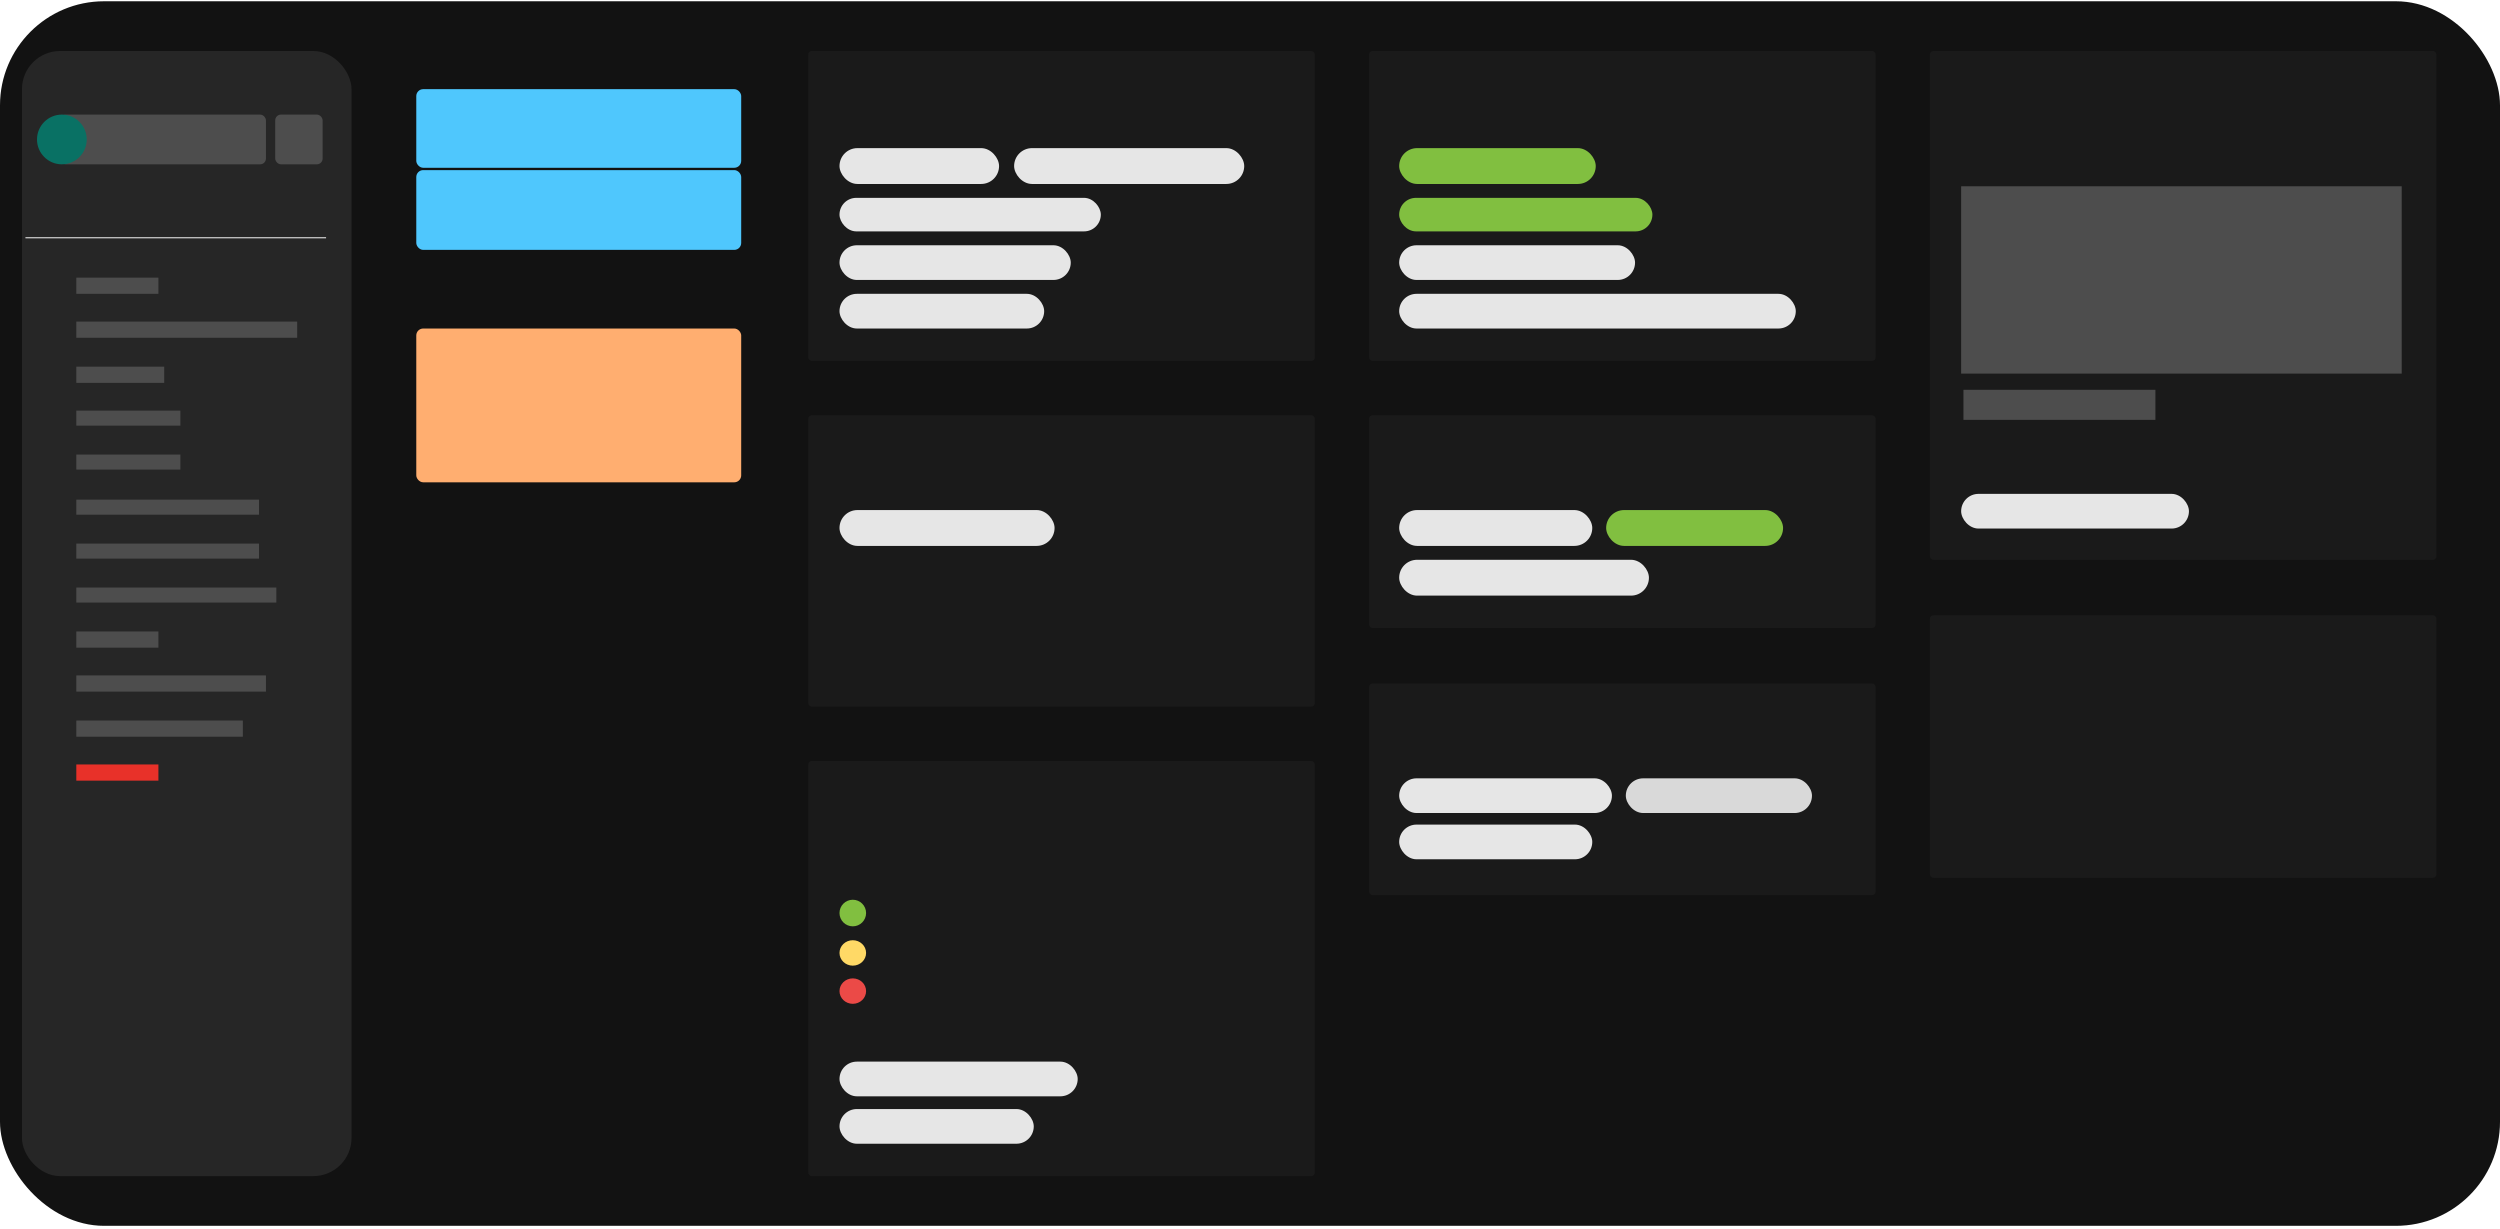 <svg width="468" height="230" viewBox="0 0 468 230" fill="none" xmlns="http://www.w3.org/2000/svg">
<rect y="0.238" width="468" height="229.238" rx="19.482" fill="#121212"/>
<rect x="4.112" y="9.547" width="61.693" height="210.621" rx="7.143" fill="#262626"/>
<rect x="77.927" y="31.843" width="60.826" height="14.936" rx="1.299" fill="#4FC7FD"/>
<rect x="151.31" y="9.547" width="94.812" height="58.013" rx="0.649" fill="#1A1A1A"/>
<rect x="151.31" y="77.733" width="94.812" height="54.549" rx="0.649" fill="#1A1A1A"/>
<rect x="151.31" y="142.457" width="94.812" height="77.711" rx="0.649" fill="#1A1A1A"/>
<rect x="256.296" y="9.547" width="94.812" height="58.013" rx="0.649" fill="#1A1A1A"/>
<rect x="361.281" y="9.547" width="94.812" height="95.245" rx="0.649" fill="#1A1A1A"/>
<rect x="256.296" y="77.733" width="94.812" height="39.83" rx="0.649" fill="#1A1A1A"/>
<rect x="256.296" y="127.953" width="94.812" height="39.613" rx="0.649" fill="#1A1A1A"/>
<rect x="361.281" y="115.182" width="94.812" height="49.138" rx="0.649" fill="#1A1A1A"/>
<rect x="77.927" y="61.499" width="60.826" height="28.79" rx="1.299" fill="#FFAE70"/>
<rect x="77.927" y="16.69" width="60.826" height="14.719" rx="1.299" fill="#4FC7FD"/>
<rect x="157.154" y="27.729" width="29.872" height="6.71" rx="3.355" fill="#E6E6E6"/>
<rect x="157.154" y="37.038" width="48.92" height="6.277" rx="3.139" fill="#E6E6E6"/>
<rect x="157.154" y="95.484" width="40.262" height="6.71" rx="3.355" fill="#E6E6E6"/>
<rect x="261.924" y="95.484" width="36.149" height="6.71" rx="3.355" fill="#E6E6E6"/>
<rect x="367.127" y="92.453" width="42.643" height="6.494" rx="3.247" fill="#E6E6E6"/>
<rect x="261.924" y="104.792" width="46.756" height="6.71" rx="3.355" fill="#E6E6E6"/>
<rect x="261.924" y="145.704" width="39.829" height="6.494" rx="3.247" fill="#E6E6E6"/>
<rect x="304.352" y="145.704" width="34.85" height="6.494" rx="3.247" fill="#D9D9D9"/>
<rect x="261.924" y="154.364" width="36.149" height="6.494" rx="3.247" fill="#E6E6E6"/>
<rect x="261.924" y="45.914" width="44.158" height="6.494" rx="3.247" fill="#E6E6E6"/>
<rect x="261.924" y="27.729" width="36.799" height="6.71" rx="3.355" fill="#81BF40"/>
<rect x="300.672" y="95.484" width="33.119" height="6.71" rx="3.355" fill="#81BF40"/>
<rect x="261.924" y="37.038" width="47.405" height="6.277" rx="3.139" fill="#81BF40"/>
<rect x="261.924" y="55.005" width="74.247" height="6.494" rx="3.247" fill="#E6E6E6"/>
<rect x="157.154" y="198.737" width="44.591" height="6.494" rx="3.247" fill="#E6E6E6"/>
<rect x="157.154" y="207.613" width="36.366" height="6.494" rx="3.247" fill="#E6E6E6"/>
<rect x="157.154" y="45.914" width="43.292" height="6.494" rx="3.247" fill="#E6E6E6"/>
<rect x="157.154" y="55.005" width="38.314" height="6.494" rx="3.247" fill="#E6E6E6"/>
<rect x="189.842" y="27.729" width="43.076" height="6.71" rx="3.355" fill="#E6E6E6"/>
<rect x="11.255" y="21.452" width="38.53" height="9.308" rx="1.082" fill="#4D4D4D"/>
<rect x="51.519" y="21.452" width="8.875" height="9.308" rx="1.082" fill="#4D4D4D"/>
<circle cx="11.58" cy="26.106" r="4.654" fill="#097164"/>
<rect x="367.127" y="34.872" width="82.472" height="35.067" fill="#4D4D4D"/>
<rect x="367.56" y="72.971" width="35.933" height="5.628" fill="#4D4D4D"/>
<circle cx="159.643" cy="170.921" r="2.489" fill="#81BF40"/>
<ellipse cx="159.643" cy="178.39" rx="2.489" ry="2.381" fill="#FFD966"/>
<ellipse cx="159.643" cy="185.534" rx="2.489" ry="2.381" fill="#EB4A47"/>
<rect x="4.761" y="44.398" width="56.28" height="0.216" fill="#D9D9D9"/>
<rect x="14.286" y="51.973" width="15.369" height="3.03" fill="#4D4D4D"/>
<rect x="14.286" y="60.2" width="41.344" height="3.03" fill="#4D4D4D"/>
<rect x="14.286" y="68.642" width="16.451" height="3.03" fill="#4D4D4D"/>
<rect x="14.286" y="76.867" width="19.482" height="2.814" fill="#4D4D4D"/>
<rect x="14.286" y="85.094" width="19.482" height="2.814" fill="#4D4D4D"/>
<rect x="14.286" y="93.536" width="34.201" height="2.814" fill="#4D4D4D"/>
<rect x="14.286" y="101.76" width="34.201" height="2.814" fill="#4D4D4D"/>
<rect x="14.286" y="109.987" width="37.448" height="2.814" fill="#4D4D4D"/>
<rect x="14.286" y="118.212" width="15.369" height="3.03" fill="#4D4D4D"/>
<rect x="14.286" y="126.439" width="35.5" height="3.03" fill="#4D4D4D"/>
<rect x="14.286" y="134.881" width="31.171" height="3.03" fill="#4D4D4D"/>
<rect x="14.286" y="143.107" width="15.369" height="3.03" fill="#E83129"/>
</svg>
